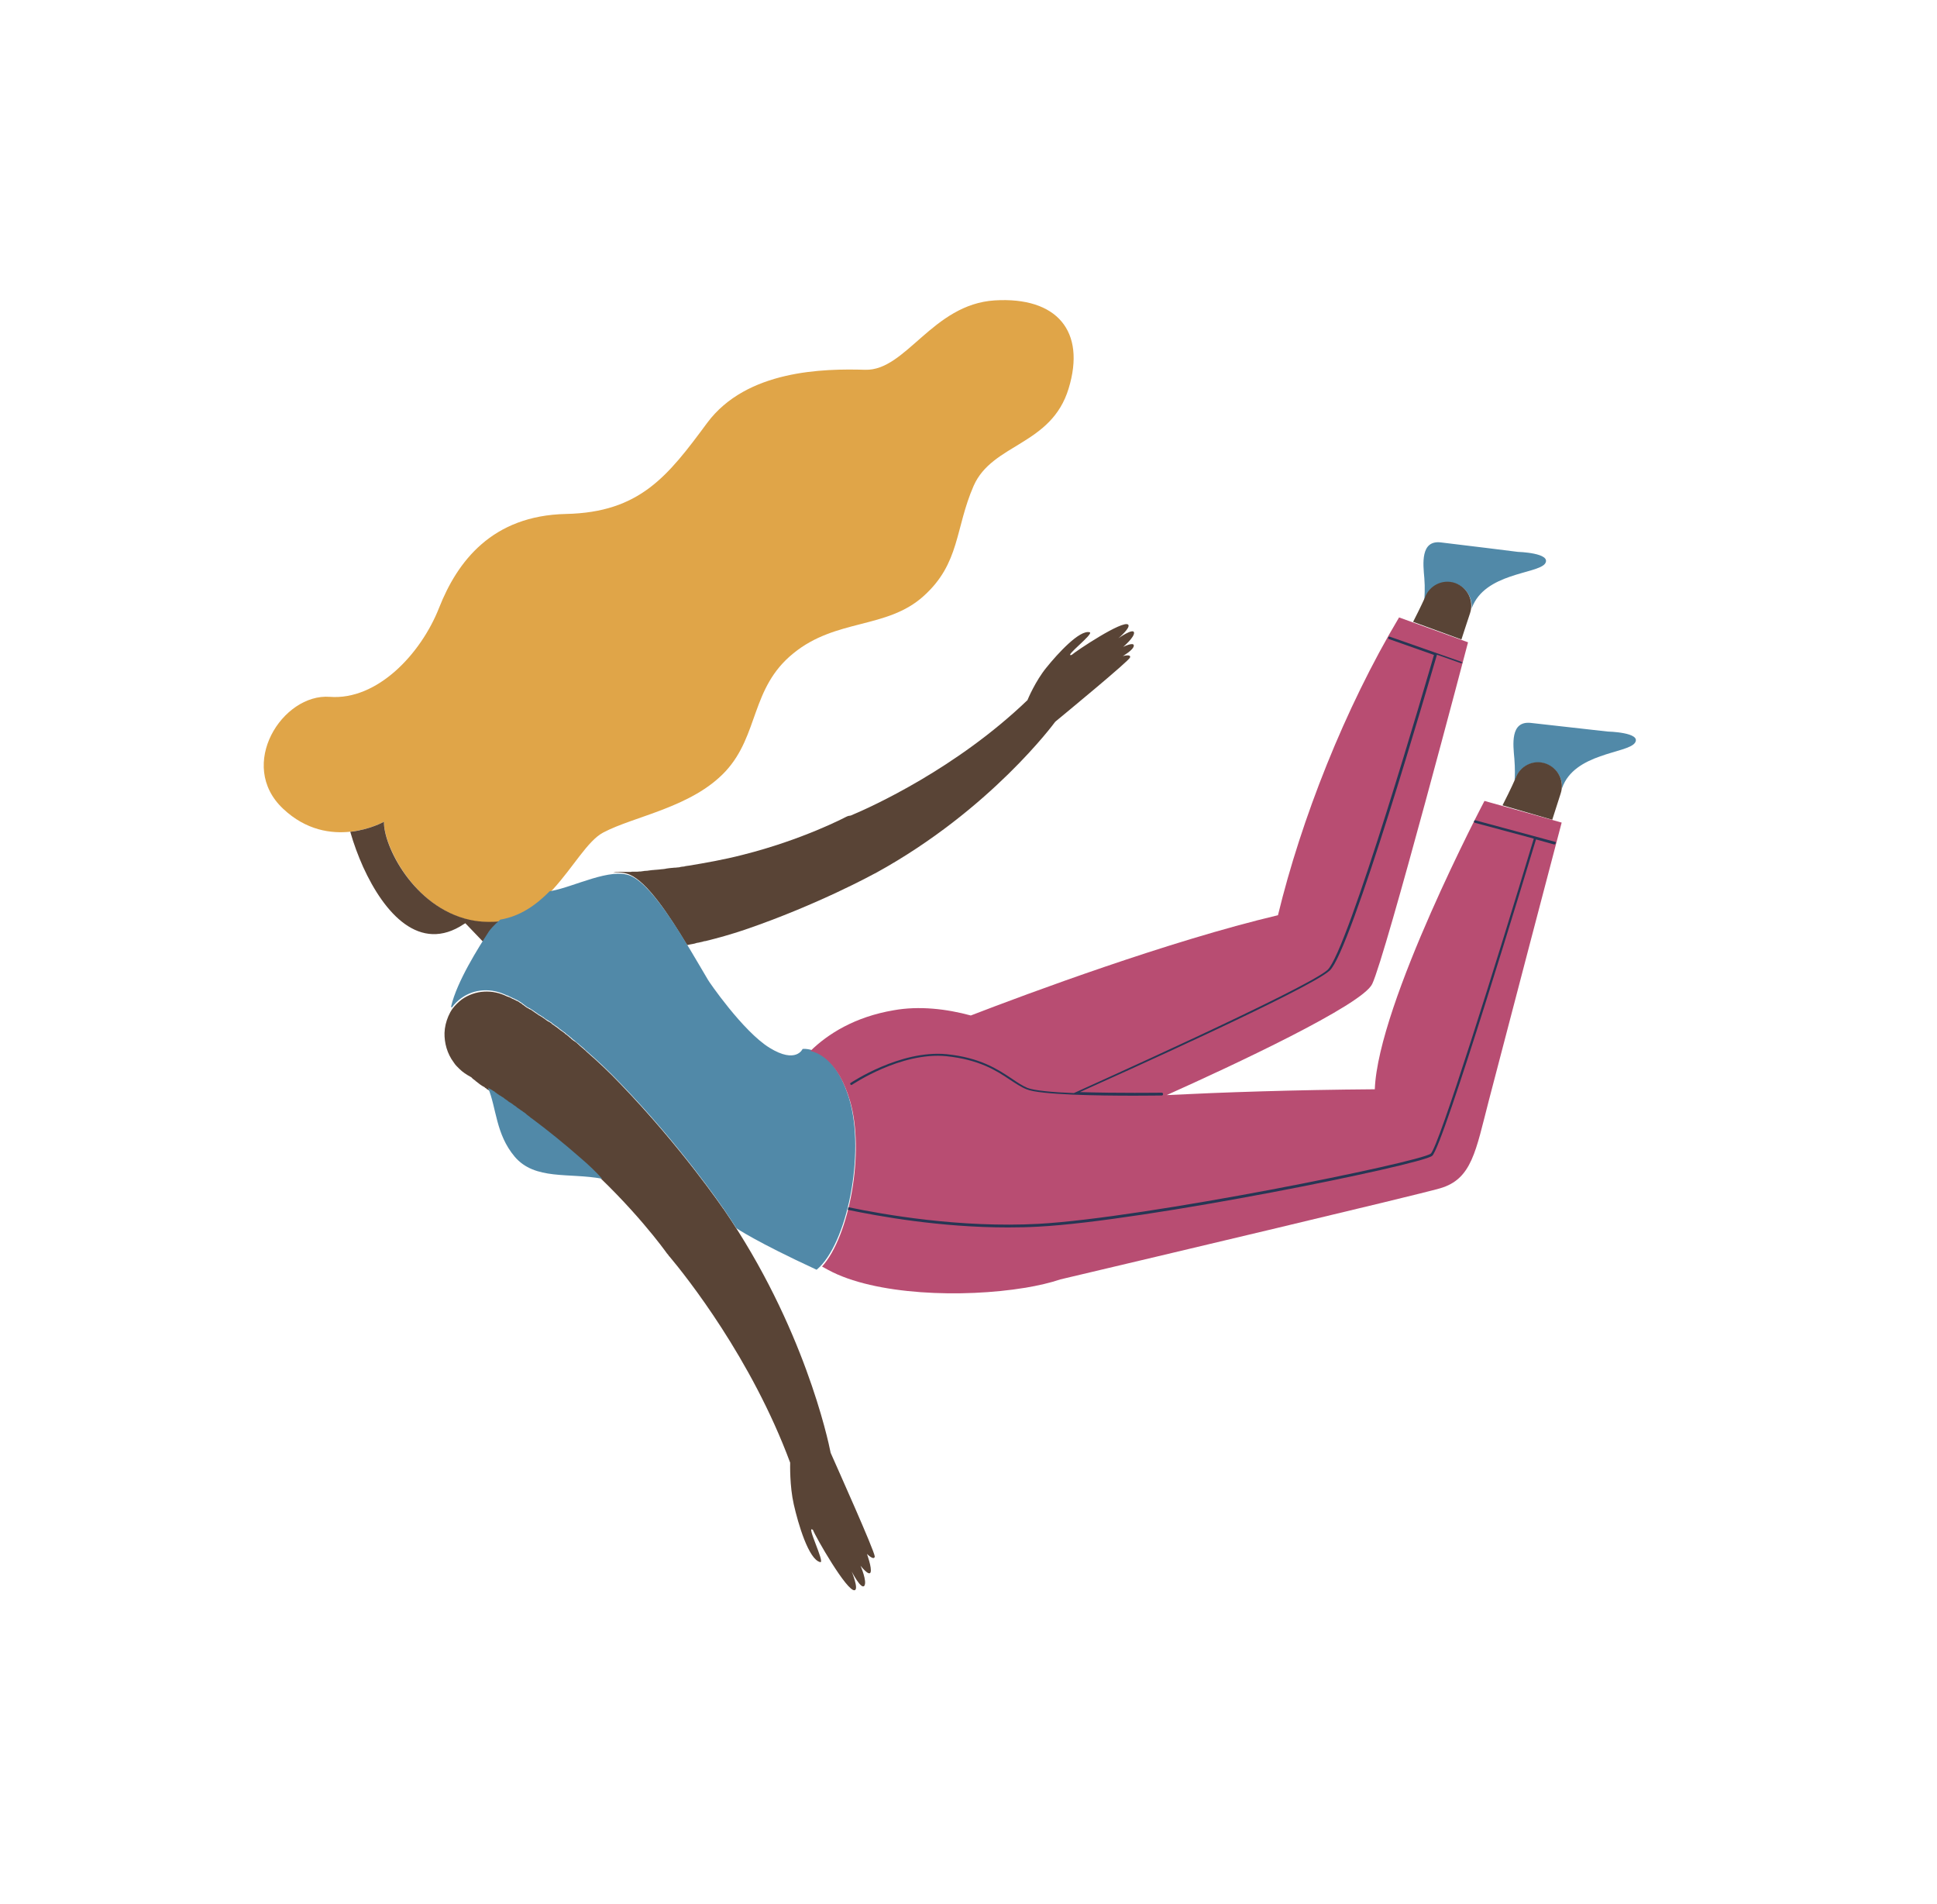 <?xml version="1.0" encoding="utf-8"?>
<!-- Generator: Adobe Illustrator 27.2.0, SVG Export Plug-In . SVG Version: 6.00 Build 0)  -->
<svg version="1.1" id="Layer_2_00000061448348443367659180000014222747880888322449_"
	 xmlns="http://www.w3.org/2000/svg" xmlns:xlink="http://www.w3.org/1999/xlink" x="0px" y="0px" viewBox="0 0 966.1 949.6"
	 style="enable-background:new 0 0 966.1 949.6;" xml:space="preserve">
<style type="text/css">
	.st0{fill:#5189A8;}
	.st1{fill:#594436;}
	.st2{fill:#E0A548;}
	.st3{fill:#B84D72;}
	.st4{fill:#273654;}
</style>
<g>
	<path class="st0" d="M757,275.2c0,0-27.9-3.5-38.3-4.7c-10.4-1.3-8.9,11-8.3,17.8c0.4,5,0.1,9,0,11c0.3-0.6,0.4-0.8,0.4-0.8
		c2.1-6.3,8.9-9.6,15.1-7.5c5.4,1.8,8.6,7.2,8.1,12.6c0-0.1,0-0.3,0.1-0.4c6.4-17.5,32.5-16.9,36.5-22.1
		C774.2,275.7,757,275.2,757,275.2z"/>
	<path class="st1" d="M728.9,318.9c1.4-4.4,2.9-8.8,4.3-13.1c2.1-6.3-1.3-12.9-7.5-15.1c-6.3-2.1-12.9,1.3-15.1,7.5
		c0,0-1.9,4.3-5.8,11.9L728.9,318.9z"/>
	<g>
		<path class="st1" d="M414.3,724.5c-1.3-6.7-13.5-63.3-53.1-121.1c-0.1-0.3-0.4-0.6-0.6-0.8l0,0c0,0-20.7-30.4-51.1-62
			c-5.8-6.1-11.5-11.4-16.9-16.1l0,0c-0.3-0.3-0.4-0.4-0.7-0.7s-0.6-0.4-0.8-0.7c-0.6-0.4-1.1-1-1.7-1.4c-0.1-0.1-0.4-0.3-0.6-0.6
			c-0.7-0.6-1.4-1.3-2.2-1.8c-0.1-0.1-0.4-0.3-0.6-0.4c-0.6-0.4-1.1-0.8-1.5-1.3c-0.3-0.1-0.6-0.4-0.7-0.6c-0.4-0.4-1-0.7-1.4-1.1
			c-0.3-0.1-0.6-0.4-0.7-0.6c-0.6-0.4-1-0.8-1.5-1.1c-0.1-0.1-0.4-0.3-0.6-0.4c-0.7-0.6-1.3-1-1.9-1.5c-0.1-0.1-0.4-0.3-0.6-0.4
			c-0.4-0.3-1-0.7-1.4-1c-0.3-0.1-0.4-0.3-0.7-0.6c-0.4-0.3-0.8-0.6-1.3-0.8c-0.3-0.1-0.4-0.3-0.7-0.4c-0.4-0.3-1-0.7-1.4-1
			c-0.1-0.1-0.3-0.3-0.4-0.3c-0.6-0.4-1.1-0.8-1.7-1.1c-0.1-0.1-0.3-0.3-0.6-0.3c-0.4-0.3-0.8-0.6-1.1-0.8c-0.1-0.1-0.4-0.3-0.6-0.4
			c-0.4-0.3-0.7-0.4-1-0.7c-0.1-0.1-0.4-0.3-0.6-0.4c-0.4-0.3-0.8-0.6-1.1-0.7c-0.1,0-0.3-0.1-0.3-0.1c-0.4-0.3-1-0.6-1.4-0.8
			c-0.1-0.1-0.3-0.1-0.4-0.3c-0.3-0.1-0.6-0.4-0.8-0.6c-0.1-0.1-0.3-0.1-0.4-0.3c-0.3-0.1-0.6-0.3-0.8-0.6c-0.1-0.1-0.3-0.1-0.4-0.3
			c-0.3-0.1-0.7-0.4-1-0.6c0,0-0.1,0-0.1-0.1c-0.4-0.3-0.7-0.4-1.1-0.6c-0.1,0-0.1-0.1-0.3-0.1c-0.3-0.1-0.4-0.3-0.7-0.4
			c-0.1,0-0.3-0.1-0.3-0.1c-0.1-0.1-0.4-0.3-0.6-0.3s-0.1-0.1-0.3-0.1c-0.3-0.1-0.4-0.3-0.7-0.4l0,0c-0.3-0.1-0.4-0.3-0.7-0.3
			c0,0-0.1,0-0.1-0.1c-0.1-0.1-0.3-0.1-0.4-0.1c0,0-0.1,0-0.1-0.1c-0.1,0-0.3-0.1-0.3-0.1h-0.1c-0.1,0-0.3-0.1-0.3-0.1
			c-7.2-3.6-15.8-3.3-22.6,1.5c-1.8,1.4-3.3,2.9-4.6,4.6c-0.8,1.1-1.5,2.4-2.1,3.8c-1.1,2.6-1.8,5.4-1.9,8.3
			c-0.1,5,1.3,10.3,4.6,14.7c0.8,1.3,1.8,2.2,2.8,3.2c1.7,1.7,3.6,2.9,5.6,4l0,0l0,0l0,0c0,0,0.1,0,0.1,0.1c0,0,0,0,0.1,0
			c0.1,0,0.3,0.1,0.3,0.3c0,0,0.1,0,0.1,0.1c0.1,0,0.3,0.1,0.3,0.3l0.1,0.1c0.1,0.1,0.3,0.1,0.4,0.3c0.1,0.1,0.3,0.1,0.4,0.3
			c0.1,0.1,0.3,0.1,0.4,0.3c0.1,0,0.3,0.1,0.3,0.3c0.1,0.1,0.4,0.3,0.6,0.4c0.1,0.1,0.3,0.1,0.3,0.3c0.3,0.1,0.6,0.4,0.8,0.6
			c0.1,0.1,0.3,0.1,0.4,0.3c0.1,0.1,0.4,0.3,0.6,0.4s0.4,0.3,0.6,0.4c0.3,0.1,0.4,0.3,0.7,0.4c0.3,0.1,0.6,0.3,0.8,0.6
			c0.3,0.1,0.6,0.3,0.8,0.6c0.3,0.1,0.4,0.3,0.7,0.4c0.3,0.1,0.4,0.3,0.7,0.4c0.3,0.1,0.4,0.3,0.7,0.4c0.4,0.3,0.8,0.6,1.3,0.8
			c0.3,0.1,0.4,0.3,0.7,0.4c0.3,0.1,0.6,0.4,0.8,0.6s0.6,0.4,0.8,0.6c0.3,0.3,0.7,0.4,1,0.7c0.3,0.3,0.7,0.4,1.1,0.7
			c0.3,0.3,0.7,0.4,1.1,0.7c0.3,0.1,0.6,0.4,0.8,0.6c0.3,0.3,0.7,0.4,1,0.7c0.3,0.1,0.6,0.4,0.8,0.6c0.6,0.4,1.1,0.7,1.7,1.1
			c0.3,0.1,0.6,0.4,0.8,0.6c0.4,0.3,0.7,0.6,1.1,0.8c0.3,0.1,0.6,0.4,0.8,0.6c0.4,0.3,1,0.7,1.4,1c0.3,0.3,0.7,0.6,1,0.7
			c0.4,0.3,0.8,0.7,1.4,1c0.3,0.3,0.6,0.4,0.8,0.7c0.4,0.3,0.8,0.6,1.3,1c0.3,0.1,0.6,0.4,0.8,0.6c7.8,5.8,16.1,12.5,24.3,19.7
			c26.4,23.3,42.4,45.8,42.4,45.8c0.3,0.4,0.7,1,1.1,1.4c0.1,0.1,0.3,0.3,0.4,0.6c0.1,0.1,0.3,0.3,0.4,0.4
			c8.3,9.9,40.8,50.7,60.1,102.7c0,1-0.3,11.5,1.8,20.8c2.2,9.7,7.4,27.5,13.2,28.8c2.6,0.6-7.5-19.4-3.6-16
			c1.1,3.1,17.1,31.1,20.8,30c2.1-0.6-1.5-9.3-1.5-9.3s4.7,9.2,6.3,7.1c1.5-2.2-1.9-10-1.9-10s4.2,5.4,5,3.3
			c0.8-2.1-1.8-9.2-1.8-9.2s3.6,3.6,3.9,1.3C436.1,773.2,417.6,732,414.3,724.5z"/>
		<path class="st2" d="M191.5,409.8c0,0-27.2,15.3-50.3-6.5c-23.2-21.8-0.3-57.6,23.3-55.8c23.6,1.8,45.4-21.3,54.5-44.4
			s26.4-46,63.3-46.8s50.8-18.9,70.4-45.4c19.7-26.5,58.2-27.1,78.8-26.5c20.4,0.6,33.5-32.6,64.6-34.6
			c31.1-1.9,45.6,15.4,36.9,43.9c-8.6,28.5-38.1,27.4-47.4,48.6c-9.3,21.3-6.7,38.6-25,55c-18.3,16.5-43.6,11.1-64.9,28.5
			c-21.3,17.2-17.1,40.7-33.8,58.8c-16.8,18.1-45.7,22.4-61.1,30.6c-15.4,8.2-28.6,52.2-66.7,43.6
			C206.1,452.3,191.3,421.3,191.5,409.8z"/>
		<path class="st0" d="M801.8,364.8c0,0-27.9-3.1-38.3-4.3c-10.4-1.1-8.8,11-8.2,17.8c0.4,5,0.3,9,0.1,11c0.3-0.6,0.4-0.8,0.4-0.8
			c2.1-6.3,8.8-9.7,15-7.6c5.4,1.8,8.8,7.1,8.2,12.5c0-0.1,0-0.3,0.1-0.4c6.1-17.5,32.4-17.2,36.3-22.5
			C819.1,365.2,801.8,364.8,801.8,364.8z"/>
		<path class="st1" d="M774.2,408.8c1.4-4.4,2.8-8.8,4.2-13.1c2.1-6.3-1.4-12.9-7.6-15c-6.3-2.1-12.9,1.4-15,7.6
			c0,0-2.1,4.9-6.4,13.3L774.2,408.8z"/>
		<path class="st1" d="M234.3,458.7c-28.2-6.4-43.1-37.2-42.8-48.9c0,0-6.9,3.9-16.8,5c1.7,6,3.9,11.9,6.4,17.5
			c10.6,23.3,28.3,43.2,50.3,28.5c0.3-0.1,0.4-0.3,0.7-0.4l9,9.4c1.1-1.8,2.1-3.3,2.9-4.6c0.8-1.3,2.4-2.9,3.5-3.9
			c0.7-0.7,1.4-1.3,2.1-1.9l0,0C245,459.9,240,459.9,234.3,458.7z"/>
		<path class="st1" d="M565.5,322c0.1-2.1-5.3,0.6-5.3,0.6s5.8-4.9,5.4-7.2s-7.8,2.9-7.8,2.9s6.3-5.3,4.9-6.8
			c-2.6-2.5-26.1,13.2-28.2,15.1c-4.4,1.3,11.3-10.6,9-11.3c-5-1.4-16,10.7-21.5,17.5c-5.6,6.8-9.4,16-9.4,16s0,0.1-0.1,0.3
			c-35.4,34-77.6,53.2-88.2,57.6c-0.1,0-0.4,0.1-0.6,0.1c-0.1,0-0.4,0.1-0.6,0.1c-0.4,0.1-1,0.4-1.4,0.6c0,0-21.4,11.3-51.3,18.8
			c-9.3,2.4-18.5,4-26.9,5.4c-0.3,0-0.6,0.1-0.8,0.1c-0.4,0.1-1,0.1-1.4,0.3c-0.3,0-0.6,0.1-1,0.1c-0.6,0.1-1,0.1-1.5,0.3
			c-0.4,0-0.7,0.1-1.1,0.1c-0.6,0.1-1,0.1-1.4,0.1c-0.3,0-0.6,0.1-1,0.1c-0.4,0-0.8,0.1-1.1,0.1c-0.3,0-0.6,0.1-0.8,0.1
			c-0.6,0.1-1.1,0.1-1.8,0.3c-0.3,0-0.6,0.1-0.8,0.1c-0.4,0-0.7,0.1-1.1,0.1c-0.3,0-0.6,0.1-0.8,0.1c-0.4,0-0.7,0.1-1.1,0.1
			c-0.4,0-0.8,0.1-1.3,0.1c-0.3,0-0.7,0.1-1,0.1s-0.6,0-0.8,0.1c-0.3,0-0.6,0-0.8,0.1c-0.3,0-0.6,0-0.7,0.1c-0.4,0-0.8,0.1-1.4,0.1
			c-0.3,0-0.6,0-0.7,0.1c-0.3,0-0.4,0-0.7,0.1c-0.3,0-0.6,0-0.7,0.1c-0.3,0-0.4,0-0.7,0c-0.4,0-0.7,0.1-1.1,0.1c-0.3,0-0.4,0-0.6,0
			c-0.3,0-0.4,0-0.6,0s-0.4,0-0.6,0s-0.4,0-0.6,0c-0.3,0-0.6,0-0.8,0.1c-0.1,0-0.4,0-0.6,0s-0.3,0-0.4,0c-0.1,0-0.3,0-0.4,0
			c-0.1,0-0.3,0-0.4,0c-0.1,0-0.4,0-0.6,0c-0.1,0-0.3,0-0.4,0c-0.1,0-0.1,0-0.3,0s-0.1,0-0.3,0c-0.6,0-1,0-1,0l0,0
			c-0.4,0-0.8,0-1.3,0c-1.1,0-2.1,0.1-3.2,0.4c3.1-0.3,6,0,8.3,1c8.8,3.8,19.3,19.7,28.6,35.1h0.1c0.6-0.1,1.1-0.3,1.8-0.4
			c0.3,0,0.4-0.1,0.6-0.1c0.8-0.1,1.5-0.3,2.4-0.6c0.3,0,0.4-0.1,0.7-0.1c0.6-0.1,1.3-0.3,1.8-0.4c0.3-0.1,0.6-0.1,1-0.3
			c0.3,0,0.6-0.1,0.8-0.1l0,0c6.1-1.5,12.6-3.3,19.7-5.7c36.3-12.4,64.5-27.9,64.5-27.9c0.3-0.1,0.6-0.3,0.8-0.4
			c57.2-31.4,89.2-75.1,89.2-75.1l0,0c0.1-0.1,0.3-0.4,0.6-0.6c4.6-3.8,36.4-30,36.9-31.7c0.7-1.9-3.6-0.7-3.6-0.7
			S565.4,324.1,565.5,322z"/>
		<path class="st0" d="M225.4,502.4c1.3-1.8,2.8-3.3,4.6-4.6c6.7-4.9,15.4-5.1,22.6-1.5c0.1,0,0.1,0.1,0.3,0.1h0.1
			c0.1,0,0.1,0.1,0.3,0.1c0,0,0.1,0,0.1,0.1c0.1,0,0.3,0.1,0.4,0.1c0,0,0.1,0,0.1,0.1c0.1,0.1,0.4,0.3,0.7,0.3l0,0
			c0.3,0.1,0.4,0.3,0.7,0.4c0.1,0,0.1,0.1,0.3,0.1c0.1,0.1,0.4,0.3,0.6,0.3s0.3,0.1,0.3,0.1c0.3,0.1,0.4,0.3,0.7,0.4
			c0.1,0,0.1,0.1,0.3,0.1c0.3,0.1,0.7,0.4,1.1,0.6c0,0,0.1,0,0.1,0.1c0.3,0.1,0.7,0.4,1,0.6c0.1,0.1,0.3,0.1,0.4,0.3
			c0.3,0.1,0.6,0.3,0.8,0.6c0.1,0.1,0.3,0.1,0.4,0.3c0.3,0.1,0.6,0.4,0.8,0.6c0.1,0.1,0.3,0.1,0.4,0.3c0.4,0.3,1,0.6,1.4,0.8
			c0.1,0,0.3,0.1,0.3,0.1c0.4,0.3,0.8,0.6,1.1,0.7c0.1,0.1,0.4,0.3,0.6,0.4c0.3,0.3,0.7,0.4,1,0.7c0.1,0.1,0.4,0.3,0.6,0.4
			c0.4,0.3,0.8,0.6,1.1,0.8c0.1,0.1,0.3,0.3,0.6,0.3c0.6,0.4,1.1,0.8,1.7,1.1c0.1,0.1,0.3,0.1,0.4,0.3c0.4,0.3,0.8,0.7,1.4,1
			c0.3,0.1,0.4,0.3,0.7,0.4c0.4,0.3,0.8,0.6,1.3,0.8c0.3,0.1,0.4,0.3,0.7,0.6c0.4,0.3,1,0.7,1.4,1c0.1,0.1,0.4,0.3,0.6,0.4
			c0.7,0.4,1.3,1,1.9,1.5c0.1,0.1,0.4,0.3,0.6,0.4c0.6,0.4,1,0.8,1.5,1.1c0.3,0.1,0.6,0.4,0.7,0.6c0.4,0.4,1,0.7,1.4,1.1
			c0.3,0.1,0.6,0.4,0.7,0.6c0.6,0.4,1.1,0.8,1.5,1.3c0.1,0.1,0.4,0.3,0.6,0.4c0.7,0.6,1.4,1.3,2.2,1.8c0.1,0.1,0.4,0.3,0.6,0.6
			c0.6,0.4,1.1,1,1.7,1.4c0.3,0.3,0.6,0.4,0.8,0.7s0.4,0.4,0.7,0.7l0,0c5.4,4.7,11.1,10,16.9,16.1c30.4,31.5,51.1,62,51.1,62l0,0
			c0.3,0.3,0.4,0.6,0.6,0.8c2.2,3.2,4.3,6.5,6.4,9.7l0,0c0,0,9.7,6.7,40,20.7c15.1-12.5,24.4-57.9,16.3-85.1
			c-8.2-27.2-23.3-25-23.3-25s-3.2,7.6-16.5-0.6c-13.3-8.2-30.6-33.5-30.7-33.9c-10.8-18.2-26.5-46.5-38.5-51.8
			c-10-4.3-28.1,5.4-39.6,7.5c-0.3,0-0.6,0.1-0.8,0.1c-6.7,6.8-14.6,12.5-24.7,14.2c-0.7,0.7-1.4,1.3-2.1,1.9
			c-1.1,1.1-2.6,2.6-3.5,3.9c-5.1,7.9-16,25-18.9,37.5C225.2,502.6,225.2,502.4,225.4,502.4z"/>
		<path class="st0" d="M289.5,577.4c-8.2-7.2-16.5-13.9-24.3-19.7c-0.3-0.1-0.6-0.4-0.8-0.6c-0.4-0.3-0.8-0.7-1.3-1
			c-0.3-0.3-0.6-0.4-0.8-0.7c-0.4-0.3-0.8-0.7-1.4-1c-0.3-0.3-0.7-0.6-1-0.7c-0.4-0.3-1-0.7-1.4-1c-0.3-0.1-0.6-0.4-0.8-0.6
			c-0.4-0.3-0.7-0.6-1.1-0.8c-0.3-0.1-0.6-0.4-0.8-0.6c-0.6-0.4-1.1-0.8-1.7-1.1c-0.3-0.1-0.6-0.4-0.8-0.6c-0.3-0.3-0.7-0.4-1-0.7
			c-0.3-0.1-0.6-0.4-0.8-0.6c-0.4-0.3-0.7-0.6-1.1-0.7c-0.4-0.3-0.7-0.6-1.1-0.7c-0.3-0.3-0.7-0.4-1-0.7c-0.3-0.1-0.6-0.4-0.8-0.6
			c-0.3-0.1-0.6-0.4-0.8-0.6s-0.4-0.3-0.7-0.4c-0.4-0.3-0.8-0.6-1.3-0.8c-0.3-0.1-0.4-0.3-0.7-0.4c-0.1-0.1-0.4-0.3-0.6-0.4
			c4.3,10.3,3.8,23.1,13.3,34.4c10.1,11.9,27.1,7.9,43.6,11C297.3,584.4,293.6,580.9,289.5,577.4z"/>
		<path class="st3" d="M740.4,399.4c0,0-53.1,100.8-54.7,143.8c-40.6,0.3-75.6,1.5-103.8,2.9c32.8-14.7,97.5-44.9,102.5-55.4
			c6.8-14.3,47.8-170.4,47.8-170.4l-34.4-12.4c-27.2,45.6-48.8,100.7-60.4,148.5c-54.5,12.9-124.7,39-153.2,50
			c-12.1-3.3-25.8-4.9-38.5-2.6c-19.4,3.3-32.8,11.8-41.5,20.3c5,1.1,14,5.8,19.7,24.7c7.6,25.7-0.3,67.8-13.9,82.8
			c1,0.6,2.1,1.1,3.1,1.7c23.2,12.6,67.1,14,98.1,8.9l0,0c0,0,0,0,0.1,0c6.5-1.1,12.6-2.5,17.6-4.2l0,0
			c47.8-11.3,176.4-41.7,189.3-45.4c16-4.6,17.8-18.6,24.4-43.9c6.5-25.1,36.3-138.5,36.3-138.5L740.4,399.4z"/>
		<path class="st4" d="M728.8,330l-35.6-12.5c-0.3-0.1-0.7,0-0.8,0.4c-0.1,0.3,0,0.7,0.4,0.8l22.4,7.9
			c-2.9,10.1-42.9,147.8-53.1,157.1c-10.6,9.4-122,59.3-126.5,61.4c-10.7-0.4-20-1.3-23.2-2.6c-2.6-1.1-5.1-2.8-7.9-4.7
			c-6.9-4.6-15.7-10.4-32.4-12.1c-23.2-2.2-47.6,14.2-47.8,14.3c-0.3,0.1-0.4,0.6-0.1,0.8c0.1,0.3,0.6,0.4,0.8,0.1
			c0.3-0.1,24.2-16.4,47-14.2c16.4,1.7,25,7.2,31.8,11.8c2.8,1.8,5.4,3.6,8.2,4.7c6.5,2.8,36.1,3.2,53.8,3.2
			c7.5,0,12.9-0.1,13.6-0.1c0.4,0,0.7-0.3,0.7-0.7c0-0.4-0.3-0.7-0.7-0.7l0,0c-0.4,0-21.9,0.3-40.8-0.3
			c17.4-7.8,114.5-51.4,124.6-60.6c10.6-9.6,50-145.7,53.5-157.5l11.9,4.2c0.1,0,0.1,0,0.3,0c0.3,0,0.6-0.1,0.6-0.4
			C729.2,330.5,729,330.2,728.8,330z"/>
		<path class="st4" d="M775.6,419.8L736,409.1c-0.3-0.1-0.7,0.1-0.8,0.4c-0.1,0.3,0.1,0.7,0.4,0.8l29.4,7.9
			c-18.6,61.7-47.5,154-51.4,157.1c-5.6,4.3-142.7,32.1-195.6,35c-39.2,2.1-77.2-4.6-94.9-8.3c-0.1,0.4-0.1,0.8-0.3,1.3
			c15.3,3.2,46.1,8.8,79.9,8.8c5,0,10.1-0.1,15.3-0.4c53.1-2.8,190.7-30.8,196.3-35.3c5.4-4.3,48.2-146,51.8-157.8l9,2.5h0.1
			c0.3,0,0.6-0.1,0.6-0.4C776.1,420.2,776,419.9,775.6,419.8z"/>
	</g>
</g>
</svg>
